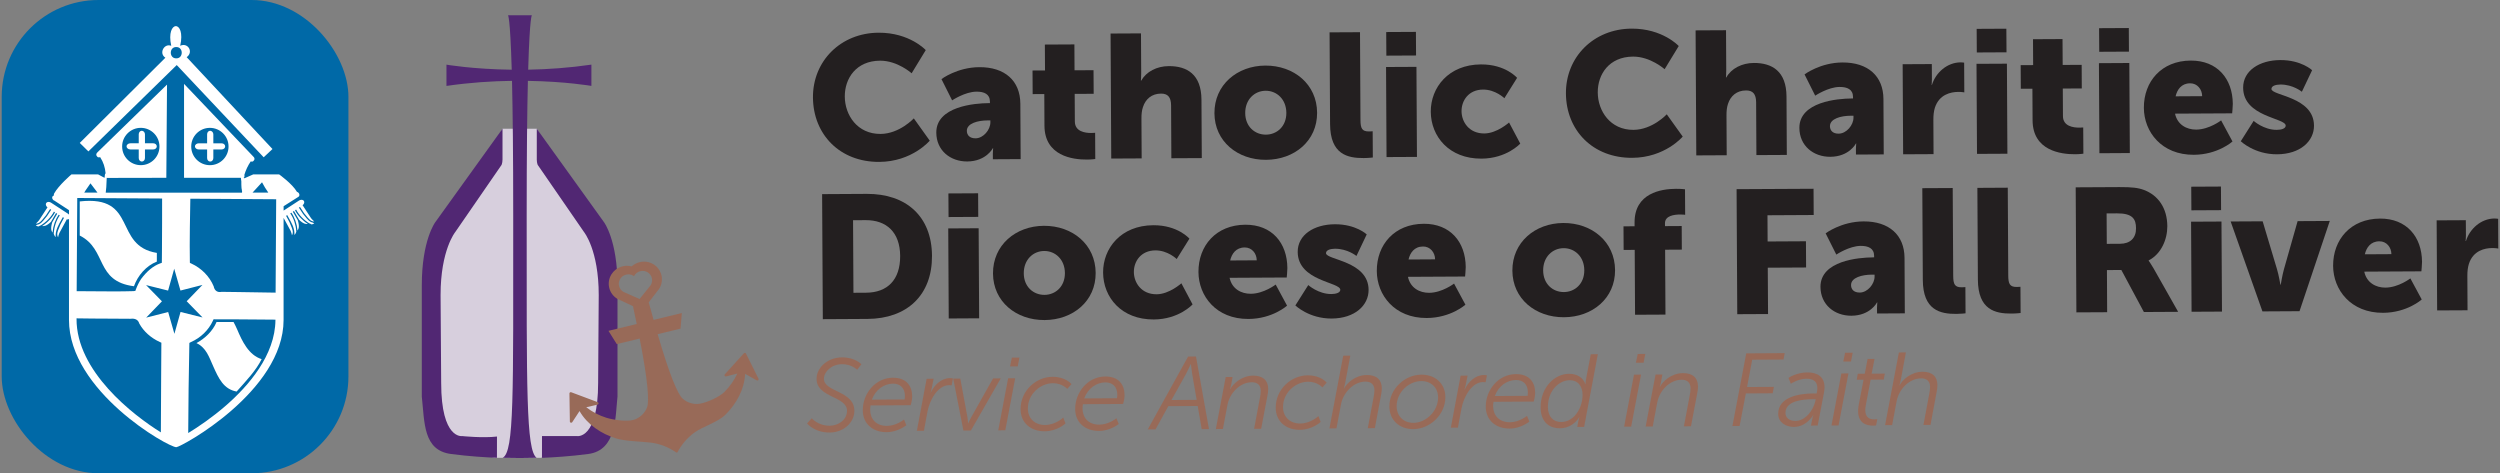 <svg xmlns="http://www.w3.org/2000/svg" id="Isolation_Mode" viewBox="0 0 1288.93 244"><rect x="0" y="0" width="1288.93" height="244" fill="#808080" stroke="none"/><defs><style>.cls-1{fill:#512773;}.cls-1,.cls-2,.cls-3,.cls-4,.cls-5,.cls-6{stroke-width:0px;}.cls-2{fill:#231f20;}.cls-3{fill:#d7cfdd;}.cls-4{fill:#986a58;}.cls-5{fill:#fff;}.cls-6{fill:#0069a7;}</style></defs><path class="cls-4" d="M418.54,215.66s3.19,3.87,9.25,3.83c4.45-.02,8.93-3.04,8.91-7.72-.05-7.62-15.65-6.62-15.7-16.42-.04-5.81,5.72-11.05,13.07-11.1,6.86-.04,10.04,3.56,10.04,3.56l-2.18,2.84s-2.86-2.92-7.8-2.89c-5.47.03-9.35,3.94-9.34,7.56.05,6.87,15.64,6.09,15.7,16.42.04,5.91-5.34,11.21-12.69,11.26-8.04.05-11.71-4.72-11.71-4.72l2.45-2.63Z"></path><path class="cls-4" d="M460.38,194.75c6.75-.04,9.89,4.04,9.92,9.63.02,2.07-.77,4.53-.77,4.53l-20.7.12c-.15.8-.2,1.55-.2,2.29.02,4.58,2.94,8.29,8.67,8.25,4.89-.02,8.78-3.3,8.78-3.3l1.2,2.98s-4.37,3.54-10.06,3.57c-7.39.05-12.35-4.45-12.4-11.21-.05-8.74,6.5-16.82,15.56-16.87ZM466.41,205.95s.15-.9.15-1.86c-.03-4.27-2.67-6.32-6.15-6.3-4.51.02-8.99,2.98-10.89,8.26l16.89-.1Z"></path><path class="cls-4" d="M477.75,195.29l3.6-.02-.94,4.75c-.26,1.17-.63,2.34-.63,2.34h.11c1.8-3.84,5.38-7.38,9.82-7.41.65,0,1.18.05,1.61.15l-.68,3.58c-.38-.05-.8-.11-1.34-.1-5.79.03-9.99,7.67-11.08,13.48l-1.87,10.03-3.64.02,5.04-26.82Z"></path><path class="cls-4" d="M491.46,195.21l3.64-.02,3.66,19.75c.23,1.16.34,3.24.34,3.24h.11s.84-1.87,1.64-3.26l11.15-19.83,3.96-.02-15.39,26.88-3.86.02-5.25-26.76Z"></path><path class="cls-4" d="M519.76,195.04l3.64-.02-5.09,26.82-3.64.02,5.09-26.82ZM521.69,184.38l3.91-.02-.89,4.53-3.96.02.94-4.53Z"></path><path class="cls-4" d="M542.65,194.27c6.82-.04,9.78,3.77,9.78,3.77l-2.18,2.47s-2.59-2.97-7.42-2.94c-6.43.04-12.94,5.57-12.89,13.13.03,5.11,3.69,8.44,8.84,8.41,5.53-.03,9.41-3.83,9.41-3.83l1.15,3.03s-4.21,4.02-10.7,4.05c-7.35.05-12.42-4.46-12.46-11.33-.05-9.7,8.06-16.72,16.47-16.76Z"></path><path class="cls-4" d="M569.87,194.11c6.76-.04,9.9,4.04,9.93,9.63.02,2.07-.77,4.53-.77,4.53l-20.7.12c-.17.8-.21,1.55-.21,2.29.03,4.58,2.95,8.29,8.69,8.25,4.88-.02,8.78-3.3,8.78-3.3l1.2,2.98s-4.38,3.54-10.07,3.57c-7.39.05-12.36-4.45-12.4-11.21-.05-8.74,6.5-16.82,15.56-16.87ZM575.9,205.31s.15-.9.14-1.86c-.02-4.27-2.66-6.32-6.15-6.3-4.5.02-8.99,2.98-10.89,8.26l16.9-.1Z"></path><path class="cls-4" d="M591.74,221.41l20.8-37.57,4.08-.02,6.7,37.41-3.75.02-2.06-11.93-15.17.09-6.58,11.97-4.02.02ZM616.96,206.15l-2.34-13.57c-.27-1.76-.62-4.85-.62-4.85h-.11s-1.37,3.1-2.32,4.87l-7.59,13.63,12.98-.08Z"></path><path class="cls-4" d="M631.93,194.39l3.54-.02-.67,3.83c-.21,1.23-.68,2.51-.68,2.51h.11c1.38-2.73,5.85-7.02,11.86-7.05,4.87-.02,7.73,2.31,7.76,6.89,0,1.06-.14,2.24-.41,3.57l-3.22,16.95-3.64.02,3.01-16.05c.27-1.22.42-2.44.41-3.57-.02-3.04-1.84-4.41-4.63-4.4-6.06.04-11.34,5.5-12.53,11.68l-2.35,12.43-3.64.02,5.09-26.82Z"></path><path class="cls-4" d="M674.22,193.51c6.8-.04,9.78,3.77,9.78,3.77l-2.19,2.47s-2.59-2.97-7.41-2.94c-6.44.04-12.95,5.57-12.91,13.13.03,5.11,3.7,8.44,8.84,8.41,5.52-.03,9.41-3.83,9.41-3.83l1.15,3.03s-4.21,4.02-10.71,4.05c-7.34.05-12.41-4.45-12.45-11.32-.06-9.7,8.05-16.73,16.48-16.77Z"></path><path class="cls-4" d="M692.53,183.39l3.65-.02-2.71,14.5c-.26,1.23-.62,2.41-.62,2.41h.11c1.38-2.73,5.8-6.91,11.75-6.94,4.88-.03,7.68,2.3,7.71,6.88,0,1.06-.15,2.24-.41,3.57l-3.17,16.95-3.64.02,3.01-16.05c.2-1.22.42-2.44.41-3.57-.02-3.04-1.91-4.41-4.64-4.4-6.06.04-11.39,5.5-12.59,11.68l-2.34,12.43-3.64.02,7.12-37.48Z"></path><path class="cls-4" d="M732.79,193.16c7.3-.05,12.36,4.72,12.4,11.49.06,9.27-8.15,16.56-16.47,16.6-7.34.05-12.37-4.77-12.4-11.64-.06-9.16,8.05-16.41,16.47-16.45ZM728.76,218.01c6.27-.04,12.72-5.82,12.68-13.18-.03-4.95-3.58-8.39-8.68-8.36-6.43.04-12.73,5.78-12.69,13.02.03,5,3.54,8.55,8.69,8.52Z"></path><path class="cls-4" d="M753.05,193.68l3.59-.02-.93,4.75c-.26,1.18-.63,2.35-.63,2.35h.11c1.8-3.85,5.38-7.38,9.82-7.41.65,0,1.18.05,1.61.15l-.68,3.58c-.37-.05-.8-.11-1.34-.1-5.79.03-9.98,7.67-11.07,13.48l-1.87,10.03-3.65.02,5.04-26.82Z"></path><path class="cls-4" d="M781.56,192.88c6.76-.05,9.9,4.04,9.93,9.63.02,2.07-.77,4.53-.77,4.53l-20.7.12c-.17.8-.21,1.55-.21,2.29.03,4.58,2.95,8.28,8.69,8.25,4.88-.03,8.78-3.3,8.78-3.3l1.2,2.98s-4.38,3.55-10.07,3.58c-7.39.05-12.36-4.45-12.4-11.21-.05-8.74,6.5-16.82,15.56-16.87ZM787.59,204.08s.15-.9.14-1.86c-.02-4.27-2.66-6.32-6.15-6.3-4.5.02-8.99,2.98-10.89,8.26l16.9-.1Z"></path><path class="cls-4" d="M809,192.72c3.76-.02,7.14,1.71,8.35,5.28h.11s-.02-1.12.2-2.24l2.5-13.12,3.64-.02-7.07,37.49-3.54.02.52-2.83c.21-1.17.58-2.13.58-2.13h-.11c-1.75,2.88-5.28,5.62-9.78,5.64-6.49.04-10.05-4.09-10.1-10.7-.06-10.23,7.03-17.36,14.7-17.39ZM804.97,217.57c6.7-.04,11-7.42,10.96-14.02-.02-4.15-2.08-7.55-6.75-7.52-5.25.04-11.18,5.23-11.12,13.86.02,4.79,2.62,7.71,6.91,7.68Z"></path><path class="cls-4" d="M842.43,193.16l3.65-.02-5.09,26.82-3.64.02,5.09-26.82ZM844.36,182.5l3.92-.02-.89,4.53-3.97.02.94-4.53Z"></path><path class="cls-4" d="M853.53,193.1l3.54-.02-.68,3.83c-.2,1.23-.68,2.51-.68,2.51h.11c1.38-2.73,5.85-7.02,11.87-7.05,4.87-.03,7.73,2.3,7.76,6.88,0,1.06-.14,2.24-.41,3.57l-3.22,16.96-3.64.02,3.01-16.05c.27-1.22.42-2.44.41-3.57-.02-3.04-1.84-4.41-4.63-4.4-6.06.04-11.34,5.5-12.53,11.68l-2.34,12.43-3.65.02,5.1-26.82Z"></path><path class="cls-4" d="M900.32,182.18l19.83-.12-.62,3.31-16.14.09-2.65,14.08,13.84-.08-.63,3.3-13.83.08-3.23,16.79-3.7.02,7.13-37.48Z"></path><path class="cls-4" d="M934.9,202.85h1.72c.31-1.44.36-2.19.36-2.83-.02-2.66-1.41-4.78-5.54-4.76-4.45.02-8.14,2.6-8.14,2.6l-1.2-3.03s4.01-2.79,9.63-2.82c5.37-.04,8.92,2.29,8.95,7.56,0,.9-.1,1.87-.3,2.93l-3.23,16.9-3.48.02.62-3.09c.26-1.34.58-2.3.58-2.3h-.11c.11,0-3.3,6.04-9.83,6.08-4.34.02-8.12-2.41-8.14-6.72-.05-8.68,10.67-10.5,18.12-10.55ZM925.77,217.02c5.04-.03,9.13-5.53,10.17-10.23l.21-.96h-1.55c-4.51.04-14.11.57-14.06,7.07,0,2.19,1.62,4.15,5.22,4.12Z"></path><path class="cls-4" d="M949.36,192.54l3.65-.02-5.1,26.82-3.64.02,5.09-26.82ZM951.28,181.87l3.92-.02-.88,4.53-3.97.02.93-4.53Z"></path><path class="cls-4" d="M958.25,209l2.55-13.23-3.54.02.56-3.09,3.6-.02,1.46-7.62,3.58-.02-1.5,7.62,6.81-.04-.57,3.09-6.76.04-2.5,13.28c-.16.91-.26,1.72-.25,2.41.02,4.21,2.65,4.78,4.63,4.76.97,0,1.56-.11,1.56-.11l-.62,3.25s-.65.11-1.4.11c-3.48.02-7.84-1.12-7.87-7.52,0-.85.1-1.81.26-2.93Z"></path><path class="cls-4" d="M978.99,181.71l3.64-.02-2.7,14.51c-.26,1.23-.62,2.4-.62,2.4h.11c1.37-2.73,5.8-6.9,11.75-6.94,4.87-.03,7.68,2.3,7.71,6.88,0,1.06-.14,2.24-.4,3.57l-3.17,16.96-3.64.02,3.01-16.06c.21-1.22.42-2.44.41-3.57-.02-3.04-1.9-4.41-4.63-4.39-6.06.03-11.39,5.5-12.59,11.68l-2.34,12.43-3.64.02,7.12-37.49Z"></path><rect class="cls-6" x=".88" width="178.76" height="244" rx="49.92" ry="49.92"></rect><path class="cls-5" d="M69.06,147.59c1.97-5.55,6.3-10.56,11.8-12.72,0-1.49.01-2.98.01-4.48-22.64-3.68-9.61-29.92-39.76-26.54v17.59c14.22,7.15,7.8,23.56,27.95,26.14Z"></path><path class="cls-5" d="M122.27,169.83c-.68-1.63-1.09-2.25-1.85-3.8h-8.78c-1.95,4.68-5.92,8.43-10.35,10.86,5.02,2.39,6.4,6.96,8.67,12.02,2.71,6.05,5.28,11.76,12.04,12.96,5.17-5.81,10.01-10.87,12.9-16.71-6.65-2.05-10.05-9.21-12.63-15.34Z"></path><path class="cls-5" d="M45.57,78.06l45.55-44.52,44.82,47.55,4.54-4.25-44.23-47.36c3.73-2.68.57-7.77-3.34-5.87,3.06-13.65-7.56-13.37-4.62.01-3.67-1.47-6.54,3.9-3.02,6.14l-44.15,43.93,4.44,4.36ZM93.51,30.15h0s0,0,0,0c0,0,.01,0,.02,0ZM90.88,24.25c3.76-.06,3.76,5.9,0,5.84-3.76.06-3.76-5.9,0-5.84Z"></path><path class="cls-5" d="M161.35,114.77c-1.72-.25-2.91-1.73-4.05-3.18-.34-.44-.69-.87-1.07-1.31l-2.12-3.23.49-.32s0,0,0,.01l.07-.04,2.08,3.17c.37.41.72.86,1.07,1.3,1.21,1.54,2.36,2.99,3.98,2.99.05,0,.09,0,.14,0l.08-.02c-.5-.34-.98-.89-1.44-1.42l-.21-.24-4.37-6.7.29-.22c.58-.61.76-1.41.38-1.98-.36-.55-1.13-.71-1.89-.47-.03,0-.06.02-.09.03-.19.07-.38.16-.56.28l-7.91,5.16v-2.26s7.69-4.88,7.69-4.88c.11-.07.21-.17.28-.28.26-.41.24-1.01-.09-1.53-.22-.34-.54-.57-.86-.67-.04-.01-.08,0-.11-.01-2.41-4.2-9.21-9.03-9.21-9.03h-13.37l-4.61,2.04c.23-.44-.56-.07-.39-.18.29-.2.47-.47.48-.76v-.7c0-.07-.01-.14-.03-.21.75-2.49,1.84-4.8,3.28-6.89.57.19,1.1.13,1.37-.21l.43-.55c.23-.51.12-.96-.14-1.36-.16-.24-.38-.47-.62-.67l-35.43-37.19v48.42h29.3c.08,0,.16,1.97.24,1.91-.02,1.05,0,2.12.08,3.2.01.16.02.32.04.49.02,0,.03.01.05.02l.24,1.77s-.05.03-.09.05c0,.02.01.12.03.23H54.51c.11-.99.21-1.95.29-2.86.09-.98.17-3.91.23-4.8.14.03.25.06.29.06l30.43-.06.36-48.06-35.58,34.64c-.2.17-.39.36-.54.56-.32.43-.47.92-.22,1.47l.43.55c.27.35.83.4,1.43.18,1.7,2.63,2.53,5.28,2.82,8.38-.57.19-.34,1.97-.58,2.28l-3.27-1.74h-13.78s-6.66,5.67-8.96,9.91c-.14.27-.12.64-.05.94-.3.08-.56.23-.72.48-.26.4-.24.92.01,1.39.1.19.24.38.42.54.19.07.38.16.56.28l7.5,4.89v2.28c-.15-.16-.3-.31-.5-.44l-.8-.52-7.92-5.16c-.18-.12-.37-.21-.56-.28-.03-.01-.06-.02-.09-.03-.77-.24-1.53-.08-1.89.47-.37.57-.19,1.37.38,1.98l.29.22-4.37,6.7-.21.24c-.47.53-.94,1.08-1.44,1.42l.08.02s.09,0,.14,0c1.63,0,2.77-1.45,3.98-2.99.35-.45.7-.89,1.07-1.3l2.08-3.17.07.04s0,0,0-.01l.49.32-2.12,3.23c-.39.44-.73.87-1.07,1.31-1.14,1.45-2.33,2.93-4.05,3.18l-.69.36c.47.37.96.51,1.49.52l.72-.46c.09-.01.18-.03.28-.04,2.95-1.79,5.53-4.49,6.87-7.15l.12.08s0,0,0,0l.44.29c-1.34,2.61-3.79,5.24-6.63,7.07,1,.1,2.28.01,4.57-2.18l.02-.07,2.58-4.46.59.39-2.57,4.38c-.98,3.28-.44,4.49.14,5.35,0-.07.03-.14.03-.22.07-.76.18-1.52.34-2.27.02-.1.05-.2.07-.31.17-.78.38-1.54.64-2.28.01-.04.03-.08.05-.12.26-.73.56-1.43.89-2.09.03-.06.05-.12.08-.18.33-.64.69-1.23,1.08-1.78l.56.37c-.39.55-.76,1.14-1.08,1.78-.03.05-.05.11-.08.16-.35.7-.66,1.44-.92,2.22-.01.04-.03.08-.04.13-.26.8-.49,1.63-.65,2.47,0,.02,0,.05-.01.08-.17.86-.28,1.74-.33,2.6.03.09.06.18.09.26.22.62.47,1.11.9,1.44v-1.16c.09-2.68,1.6-5.34,2.94-7.69.27-.48.53-.94.78-1.41l.14.07s-.04.08-.06.12l.04.03.04-.07.42.2-1.83,3.42c-.17.47-.39.99-.61,1.52-.79,1.84-1.54,3.58-.61,5.09h.01c.06-.59.31-1.27.56-1.93l.1-.26,3.86-7.13.18.09-.04.06c.37.02.68-.1.95-.27v52.06c0,36.69,51.11,65.61,55.32,65.61,2.33,0,55.32-28.75,55.32-65.61v-52.63l3.66,6.75.1.26c.25.67.5,1.35.56,1.95h.01c.93-1.52.19-3.26-.61-5.1-.22-.52-.45-1.04-.61-1.52l-1.83-3.42.42-.2.04.07.04-.03s-.04-.08-.06-.12l.14-.07c.25.46.51.93.78,1.41,1.34,2.35,2.85,5.01,2.94,7.69v1.16c.42-.34.67-.82.89-1.44.03-.09.06-.17.09-.26-.05-.87-.16-1.74-.33-2.6,0-.02,0-.05-.01-.08-.17-.84-.39-1.67-.65-2.47-.01-.04-.03-.09-.04-.13-.26-.78-.58-1.52-.92-2.22-.03-.05-.05-.11-.08-.16-.33-.65-.7-1.23-1.08-1.78l.56-.37c.39.55.75,1.13,1.08,1.78.03.06.05.12.08.18.33.66.63,1.36.89,2.09.02.04.03.08.05.12.26.74.46,1.5.64,2.28.02.1.05.2.07.31.16.75.27,1.51.34,2.27,0,.07.03.14.03.22.57-.86,1.12-2.07.14-5.35l-2.57-4.38.59-.39,2.58,4.46.02.07c2.29,2.19,3.58,2.28,4.57,2.18-2.84-1.83-5.29-4.46-6.63-7.07l.44-.29s0,0,0,0l.12-.08c1.34,2.66,3.92,5.36,6.87,7.15.09.02.19.03.28.04l.72.46c.53-.01,1.02-.15,1.49-.52l-.69-.36ZM108.21,85.16c-5.31,0-9.62-4.31-9.62-9.62s4.31-9.62,9.62-9.62,9.62,4.31,9.62,9.62-4.31,9.62-9.62,9.62ZM72.59,65.91c5.31,0,9.62,4.31,9.62,9.62s-4.31,9.62-9.62,9.62-9.62-4.31-9.62-9.62,4.31-9.62,9.62-9.62ZM135.09,93.98l1.5,2.67s.73,1.11,1.73,2.64h-8.11s4.88-5.31,4.88-5.31ZM44.09,98.21l2.55-3.69,3.62,4.78h-6.83c.41-.68.67-1.09.67-1.09ZM39.84,102.08l43.74.27c0,5.58,0,19.5-.08,27.19l-.06,5.95-.9.33c-3.5,1.27-6.79,3.97-9.8,8.03-1.02,1.56-1.97,3.44-2.63,5.24l-.32.88-.97.13c-6.7.22-13.64.14-20.36.08-2.99-.03-5.97-.06-8.93-.06l.3-48.02ZM83.19,177.58c-.03,5.82-.07,11.82-.11,17.87-.06,9.22-.13,18.52-.14,27.46-14.2-8.8-43.65-31.47-43.48-58.61v-.17c5.4.1,10.99.13,16.41.15,3.81.01,7.61.03,11.34.07,1.06-.11,3.81-.36,4.61,2.47,2.23,4.04,5.97,7.41,10.56,9.5l.82.37v.89ZM89.92,172.11l-3.22-11.25-11.34,2.9,8.13-8.41-8.18-8.37,11.35,2.84,3.16-11.27,3.22,11.25,11.34-2.9-8.13,8.41,8.18,8.37-11.35-2.84-3.16,11.27ZM142.01,164.94c-.11,18.17-13.89,33.99-25.43,44.06-7.14,6.23-14.45,11.17-19.54,14.26.07-15.24.27-30.94.58-45.59l.02-.88.81-.43c5.01-2.2,9.12-6.19,11.28-10.93l.37-.81,12.32.03c3.53,0,7.14.04,10.75.08,2.97.03,5.92.06,8.84.07v.13ZM142.1,150.88c-6.23-.15-12.6-.23-18.92-.3l-8.95-.11c-1.02.22-1.91.08-2.62-.39-.74-.5-1.23-1.32-1.44-2.44-2.09-5.08-6.27-9.35-11.48-11.74l-.79-.36-.02-.87c-.2-9.13.12-25.97.25-32.22l44.26.28-.3,48.16Z"></path><path class="cls-5" d="M71.53,77.05v4.42c0,1.04.71,1.82,1.6,1.82s1.61-.78,1.61-1.82v-4.42h4.26c1.06,0,1.84-.71,1.84-1.59s-.78-1.58-1.84-1.58h-4.26v-4.6c0-.95-.64-1.71-1.43-1.84-.07-.01-.15-.02-.22-.02s-.14,0-.22.02c-.78.12-1.34.88-1.34,1.84v4.6h-4.32c-1.06,0-1.95.7-1.95,1.58s.89,1.59,1.95,1.59h4.32Z"></path><path class="cls-5" d="M109.99,73.89v-4.6c0-.95-.64-1.71-1.43-1.84-.07-.01-.15-.02-.22-.02s-.14,0-.22.02c-.78.12-1.34.88-1.34,1.84v4.6h-4.32c-1.06,0-1.95.7-1.95,1.58s.89,1.59,1.95,1.59h4.32v4.42c0,1.04.71,1.82,1.6,1.82s1.61-.78,1.61-1.82v-4.42h4.26c1.06,0,1.84-.71,1.84-1.59s-.78-1.58-1.84-1.58h-4.26Z"></path><polygon class="cls-3" points="263.19 66.37 259.08 66.37 221.44 136.27 221.44 217.73 228.98 229.04 255.02 236.03 278.93 236.03 299.1 229.14 313.05 217.82 314.39 145.62 306.65 117.61 276.75 66.37 270.57 66.37 263.19 66.37"></polygon><path class="cls-1" d="M256.22,225.07c-7.38.86-17.93-.24-17.93-.24,0,0-10.83,1.86-10.83-27.39l-.31-45.32c0-23.3,7.58-32.5,7.58-32.5l23.53-34.12c.83-.83.82-3.27.82-3.27v-15.86l-34.67,48.2s-6.94,9.22-6.94,32.51v57.4c1.48,13.37.62,27.69,15.07,29.59,9.15,1.21,18.26,1.76,23.67,1.96l.02-10.96Z"></path><path class="cls-1" d="M272.16,41.69c19.64.32,32.75,2.6,32.75,2.6v-10.97c-11.61,1.69-22.69,2.43-32.59,2.6.8-28.03,1.93-28.06,1.93-28.06h-12.36s1.13.04,1.94,28.08c-20.14-.26-33.65-2.61-33.65-2.61v10.97c12.09-1.77,23.59-2.49,33.8-2.62.36,15.28.62,37.44.62,69.64,0,92.83.54,121.64-5.45,124.71,0,0,5.89.11,8.94.11s8.55-.12,8.55-.12c-5.44-4.04-5.1-35.39-5.1-124.69,0-32.19.26-54.36.62-69.63Z"></path><path class="cls-1" d="M318.36,204.48v-57.4c0-23.29-6.94-32.51-6.94-32.51l-34.67-48.2v15.86s-.02,2.43.82,3.27l23.53,34.12s7.59,9.21,7.59,32.5l-.31,45.32c0,29.25-10.84,27.39-10.84,27.39h-18.1s-.02,11.22-.02,11.22c5.46-.2,14.66-.77,23.87-1.99,14.78-1.94,13.95-19.57,15.07-29.59Z"></path><path class="cls-4" d="M391.05,195.23l-6.43-12.93c-.21-.42-.79-.5-1.11-.14l-9.8,10.82c-.45.49.02,1.25.67,1.09l5.76-1.48c-1.67,3.56-3.88,6.74-6.73,9.55-2.56,2.53-8.77,5.33-12.47,5.97-3.26.57-6.68-.45-9.07-2.67-2.35-2.18-6.57-11.68-12.79-33.15l11.79-2.86.67-8.05-14.57,3.54c-.94-3.34-1.79-6.41-2.5-9.05l5.43-7.05c2.69-4.34,1.32-9.99-3.06-12.61h0c-2.12-1.27-4.63-1.64-7.05-1.05-1.56.38-2.97,1.13-4.12,2.18-3.9-1.04-8.21.54-10.44,4.12-2.69,4.34-1.32,10,3.07,12.61l8.05,3.77c.58,2.68,1.24,5.79,1.93,9.19l-14.57,3.54,4.29,6.84,11.79-2.86c4.33,21.94,4.95,32.34,3.86,35.35-1.11,3.07-3.69,5.54-6.84,6.53-3.58,1.13-10.76.03-14.19-1.05-3.83-1.2-7.25-3.01-10.36-5.42l5.82-1.34c.65-.15.72-1.04.1-1.27l-13.67-5.12c-.45-.17-.93.17-.92.64l.22,14.44c.01.66.88.9,1.24.34l3.75-5.72c3.94,6.9,11.1,11.72,18.84,14.11,4.9,1.51,12.96,1.54,17.98,2.17,4.71.59,9.18,2.39,13.05,5.08.21.15.51.08.63-.15,2.14-4.03,5.15-7.58,8.91-10.25,4.25-3.01,11.93-5.28,15.69-8.97,5.78-5.67,9.93-13.24,10.26-21.18l5.96,3.36c.58.33,1.24-.29.95-.88ZM321.43,150.48l-.05-.03c-1.12-.67-1.91-1.73-2.21-2.99-.31-1.26-.09-2.56.59-3.67.69-1.11,1.77-1.89,3.05-2.2,1.28-.31,2.6-.11,3.72.56l.35.21.22-.35c.69-1.11,1.77-1.89,3.05-2.2s2.6-.11,3.72.56c2.31,1.38,3.04,4.37,1.62,6.66l-.03.04-5.71,7.09-8.33-3.68Z"></path><path class="cls-2" d="M452.95,16.86c16.04-.09,24.34,8.97,24.34,8.97l-7.27,11.95s-7.29-6.54-16.26-6.5c-12.42.07-18.26,9.2-18.21,18.49.05,9.56,6.45,19.35,18.42,19.28,9.78-.05,17.17-8.02,17.17-8.02l8.21,11.49s-9.1,10.86-26.04,10.95c-20.3.11-34.06-14.14-34.17-33.25-.11-18.75,14.32-33.25,33.8-33.36Z"></path><path class="cls-2" d="M509.74,53.16h.64v-.81c-.02-3.87-3.02-5.12-6.92-5.1-5.89.03-12.57,4.49-12.57,4.49l-5.5-10.96s8.03-6.09,19.54-6.15c13.13-.08,21.06,7.01,21.13,18.82l.16,28.58-14.32.08-.02-2.79c0-1.53.17-2.89.17-2.89h-.18s-3.41,6.76-13.2,6.82c-8.7.05-15.9-5.67-15.94-14.87-.08-13.52,19.76-15.16,27.01-15.21ZM502.95,71.32c4.08-.02,7.68-4.46,7.66-8.25v-.99s-1.46,0-1.46,0c-4.99.02-10.68,1.5-10.67,5.37.02,2.16,1.38,3.87,4.46,3.86Z"></path><path class="cls-2" d="M538.39,48.49l-5.98.03-.07-12.17,6.44-.03-.08-13.34,15.23-.08.07,13.34,9.79-.05.08,12.17-9.79.05.08,14.25c.03,5.22,5.38,5.91,8.37,5.9,1.27,0,2.09-.11,2.09-.11l.07,13.53s-1.72.28-4.26.29c-7.43.05-21.85-1.86-21.94-17.45l-.08-16.32Z"></path><path class="cls-2" d="M572.59,17.29l15.67-.08.11,20.38c.02,2.35-.16,3.97-.16,3.97h.18c2.61-4.62,8.03-7.44,14.19-7.47,9.42-.05,16.79,4.24,16.86,17.31l.17,30.11-15.69.08-.14-27.23c-.02-4.33-1.75-6.13-5.2-6.1-4.8.02-7.96,2.84-9.29,6.91-.63,1.8-.8,3.79-.79,5.94l.11,20.56-15.68.08-.35-64.47Z"></path><path class="cls-2" d="M652.37,33.81c14.77-.08,26.62,9.69,26.69,24.3.08,14.52-11.65,24.21-26.33,24.29-14.68.08-26.51-9.49-26.6-24.01-.08-14.61,11.65-24.49,26.23-24.58ZM652.66,69.42c5.71-.03,10.58-4.29,10.55-11.23-.05-7.03-4.97-11.43-10.67-11.4s-10.58,4.48-10.54,11.51c.04,6.94,4.95,11.15,10.66,11.12Z"></path><path class="cls-2" d="M685.49,16.68l15.69-.08.24,45.26c.03,4.41.85,5.94,4.39,5.91.99,0,1.9-.1,1.9-.1l.08,13.53s-2.17.28-4.71.29c-8.34.05-17.23-1.88-17.33-17.48l-.26-47.34Z"></path><path class="cls-2" d="M714.61,34.55l15.67-.08.26,46.43-15.68.08-.25-46.43ZM714.69,16.52l15.32-.08.07,12.17-15.31.08-.08-12.17Z"></path><path class="cls-2" d="M763.55,33.21c12.69-.07,18.62,6.93,18.62,6.93l-6.56,10.5s-4.56-4.49-10.99-4.46c-7.44.05-11.12,5.65-11.09,11.15.03,5.5,3.87,11.53,11.76,11.48,6.52-.04,12.74-5.66,12.74-5.66l5.77,10.88s-6.93,7.69-19.98,7.76c-16.67.09-26.07-11.39-26.15-24.19-.06-12.44,9.11-24.3,25.87-24.39Z"></path><path class="cls-2" d="M841.17,14.76c16.03-.09,24.34,8.97,24.34,8.97l-7.28,11.95s-7.29-6.54-16.26-6.5c-12.42.07-18.27,9.2-18.21,18.49.05,9.56,6.45,19.35,18.41,19.28,9.79-.05,17.17-8.02,17.17-8.02l8.22,11.49s-9.1,10.86-26.04,10.95c-20.3.11-34.07-14.14-34.17-33.25-.1-18.75,14.32-33.25,33.81-33.36Z"></path><path class="cls-2" d="M874.2,15.66l15.69-.08.11,20.38c.02,2.35-.15,3.97-.15,3.97h.17c2.6-4.62,8.03-7.44,14.19-7.47,9.42-.05,16.79,4.24,16.86,17.31l.16,30.11-15.68.08-.14-27.23c-.03-4.33-1.76-6.13-5.21-6.1-4.8.02-7.96,2.83-9.29,6.9-.62,1.81-.79,3.8-.78,5.95l.11,20.56-15.68.08-.36-64.47Z"></path><path class="cls-2" d="M954.72,50.75h.64v-.82c-.02-3.87-3.02-5.12-6.92-5.1-5.89.03-12.57,4.49-12.57,4.49l-5.5-10.96s8.03-6.09,19.54-6.15c13.14-.07,21.07,7.01,21.14,18.82l.15,28.58-14.32.08-.02-2.79c0-1.53.17-2.89.17-2.89h-.18s-3.41,6.77-13.2,6.83c-8.7.05-15.9-5.68-15.94-14.87-.08-13.52,19.76-15.16,27.01-15.2ZM947.94,68.91c4.08-.02,7.68-4.46,7.66-8.25v-.99s-1.46,0-1.46,0c-4.99.03-10.68,1.5-10.67,5.38.02,2.16,1.38,3.87,4.46,3.86Z"></path><path class="cls-2" d="M980.95,33.11l15.04-.08.04,7.85c.02,1.53-.15,2.89-.15,2.89h.17c1.95-6.32,7.82-11.58,14.8-11.62.91,0,1.81.16,1.81.16l.08,15.33s-1.27-.27-3.17-.25c-3.71.02-9.78,1.23-12.01,8.18-.53,1.72-.79,3.8-.77,6.32l.09,17.58-15.68.08-.25-46.43Z"></path><path class="cls-2" d="M1019.03,32.91l15.68-.08.25,46.43-15.67.08-.26-46.43ZM1019.11,14.88l15.31-.08.08,12.17-15.32.08-.07-12.17Z"></path><path class="cls-2" d="M1047.85,45.73l-5.98.03-.07-12.17,6.43-.03-.07-13.34,15.22-.08.08,13.34,9.79-.05.06,12.17-9.79.05.08,14.25c.03,5.22,5.38,5.91,8.37,5.9,1.27,0,2.08-.1,2.08-.1l.08,13.53s-1.72.27-4.25.29c-7.44.04-21.86-1.87-21.94-17.46l-.09-16.32Z"></path><path class="cls-2" d="M1082.15,32.57l15.67-.09.26,46.43-15.68.09-.25-46.43ZM1082.23,14.53l15.32-.08.07,12.17-15.31.08-.08-12.17Z"></path><path class="cls-2" d="M1129.47,31.23c13.77-.08,21.62,9.44,21.7,22.33,0,1.53-.33,4.87-.33,4.87l-29.46.16c1.21,5.67,5.94,8.26,10.92,8.23,6.71-.04,12.85-4.75,12.85-4.75l5.86,10.88s-7.49,6.79-19.91,6.86c-16.67.09-25.71-11.84-25.78-24.2-.07-13.61,9.11-24.3,24.16-24.38ZM1135.37,49.59c-.02-3.52-2.49-6.66-6.2-6.64-4.53.02-6.69,3.28-7.49,6.71l13.69-.08Z"></path><path class="cls-2" d="M1161.93,62.33s5.19,4.66,11.9,4.62c2.36,0,4.62-.65,4.61-2.19-.02-4.05-21.87-4.39-21.94-19.53-.05-8.75,8.35-14.2,19.13-14.26,10.87-.06,16.43,5.22,16.43,5.22l-5.28,11.12s-4.55-3.77-11.07-3.73c-2.36.02-4.62.66-4.62,2.28.02,3.52,21.87,3.95,21.94,18.91.05,7.93-6.98,14.72-19.04,14.78-11.69.07-18.71-6.73-18.71-6.73l6.65-10.5Z"></path><path class="cls-2" d="M423.86,100.09l23.02-.13c20.39-.11,33.51,11.64,33.63,31.93s-12.88,32.43-33.27,32.54l-23.02.13-.36-64.47ZM446.53,150.91c10.96-.06,17.64-6.59,17.57-18.94-.07-12.26-7.08-18.53-17.77-18.47l-6.52.04.2,37.41,6.53-.04Z"></path><path class="cls-2" d="M488.89,117.77l15.67-.09.26,46.43-15.68.09-.25-46.43ZM488.97,99.73l15.32-.08.07,12.17-15.31.08-.08-12.17Z"></path><path class="cls-2" d="M538.2,116.42c14.77-.08,26.62,9.68,26.69,24.29.08,14.52-11.65,24.23-26.33,24.3-14.68.08-26.51-9.5-26.6-24.01-.08-14.61,11.64-24.49,26.23-24.58ZM538.49,152.03c5.71-.03,10.58-4.29,10.55-11.23-.04-7.03-4.96-11.43-10.67-11.4s-10.58,4.48-10.54,11.51c.03,6.94,4.95,11.15,10.66,11.12Z"></path><path class="cls-2" d="M594.61,116.12c12.69-.07,18.62,6.93,18.62,6.93l-6.56,10.5s-4.56-4.49-10.99-4.46c-7.43.05-11.12,5.65-11.09,11.15.03,5.5,3.87,11.53,11.75,11.48,6.53-.04,12.75-5.66,12.75-5.66l5.77,10.88s-6.94,7.7-19.99,7.77c-16.68.09-26.08-11.4-26.14-24.2-.08-12.44,9.11-24.3,25.87-24.39Z"></path><path class="cls-2" d="M642.04,115.86c13.78-.08,21.62,9.44,21.69,22.34,0,1.53-.33,4.87-.33,4.87l-29.46.16c1.21,5.67,5.94,8.26,10.93,8.23,6.7-.03,12.84-4.75,12.84-4.75l5.86,10.88s-7.49,6.8-19.9,6.86c-16.68.09-25.71-11.84-25.78-24.2-.08-13.61,9.11-24.3,24.15-24.39ZM647.94,134.22c-.02-3.52-2.48-6.65-6.2-6.64-4.53.03-6.7,3.28-7.49,6.71l13.68-.08Z"></path><path class="cls-2" d="M674.5,146.97s5.19,4.66,11.9,4.63c2.35-.02,4.62-.66,4.62-2.19-.03-4.05-21.87-4.39-21.96-19.53-.05-8.75,8.35-14.2,19.14-14.26,10.88-.06,16.44,5.23,16.44,5.23l-5.29,11.12s-4.55-3.76-11.08-3.73c-2.35.02-4.62.67-4.62,2.29.02,3.52,21.87,3.94,21.96,18.9.04,7.93-6.99,14.73-19.05,14.8-11.69.06-18.71-6.75-18.71-6.75l6.65-10.5Z"></path><path class="cls-2" d="M733.99,115.37c13.78-.08,21.62,9.44,21.7,22.33,0,1.53-.33,4.87-.33,4.87l-29.46.16c1.21,5.68,5.94,8.26,10.92,8.24,6.71-.04,12.85-4.76,12.85-4.76l5.86,10.88s-7.49,6.8-19.91,6.87c-16.67.08-25.71-11.85-25.78-24.2-.08-13.61,9.11-24.3,24.15-24.38ZM739.89,133.72c-.02-3.52-2.48-6.65-6.2-6.63-4.54.02-6.7,3.28-7.49,6.7l13.69-.08Z"></path><path class="cls-2" d="M805.99,114.97c14.77-.08,26.61,9.68,26.69,24.29.08,14.52-11.65,24.23-26.34,24.3-14.68.08-26.52-9.5-26.6-24.01-.08-14.61,11.65-24.49,26.24-24.58ZM806.28,150.58c5.71-.03,10.58-4.29,10.54-11.23-.03-7.03-4.95-11.43-10.66-11.4s-10.58,4.48-10.55,11.51c.04,6.94,4.96,11.15,10.67,11.12Z"></path><path class="cls-2" d="M842.81,128.83l-5.71.03-.07-12.17,5.71-.03v-1.89c-.09-15.24,13.76-17.39,21.29-17.42,2.81-.02,4.71.24,4.71.24l.08,13.16s-1.09-.17-2.54-.16c-3.08.02-7.88.58-7.87,4.55l.02,1.44,8.61-.05.06,12.17-8.61.05.18,33.45-15.68.08-.18-33.45Z"></path><path class="cls-2" d="M895.32,97.53l39.69-.21.08,13.53-23.83.13.07,13.52,19.76-.11.08,13.52-19.76.11.14,23.89-15.87.08-.35-64.47Z"></path><path class="cls-2" d="M965.61,132.68h.63v-.81c-.02-3.87-3.03-5.12-6.92-5.1-5.89.03-12.57,4.49-12.57,4.49l-5.5-10.96s8.03-6.09,19.54-6.15c13.14-.08,21.07,7.01,21.13,18.82l.15,28.58-14.32.08-.02-2.79c0-1.53.17-2.89.17-2.89h-.18s-3.4,6.77-13.2,6.83c-8.7.05-15.88-5.68-15.94-14.87-.07-13.52,19.77-15.17,27.03-15.21ZM958.82,150.84c4.08-.02,7.68-4.46,7.66-8.25v-.99s-1.46,0-1.46,0c-4.98.02-10.69,1.5-10.67,5.37,0,2.16,1.38,3.87,4.46,3.86Z"></path><path class="cls-2" d="M991.09,97.02l15.67-.08.26,45.26c.02,4.41.84,5.94,4.37,5.92,1,0,1.91-.11,1.91-.11l.08,13.53s-2.18.28-4.72.3c-8.34.05-17.23-1.89-17.31-17.48l-.26-47.34Z"></path><path class="cls-2" d="M1019.47,96.86l15.68-.09.25,45.26c.02,4.41.85,5.94,4.38,5.92.99,0,1.91-.1,1.91-.1l.08,13.53s-2.17.28-4.71.29c-8.34.05-17.23-1.88-17.32-17.48l-.26-47.34Z"></path><path class="cls-2" d="M1070.16,96.58l22.57-.12c6.61-.03,9.79.4,12.61,1.47,7.36,2.76,12.01,9.32,12.07,18.69.03,6.86-3.19,14.35-9.61,17.64v.18s.92,1.16,2.48,3.86l12.72,22.47-17.67.1-11.62-21.67-7.43.04.11,21.73-15.86.08-.36-64.47ZM1093.07,125.68c5.08-.02,8.24-2.84,8.21-7.98-.02-4.87-1.86-7.74-9.83-7.7l-5.34.03.09,15.69,6.88-.04Z"></path><path class="cls-2" d="M1129.66,114.3l15.67-.08.26,46.43-15.68.08-.25-46.43ZM1129.74,96.26l15.32-.08.07,12.17-15.31.08-.08-12.17Z"></path><path class="cls-2" d="M1150.07,114.19l16.49-.09,7.39,24.67c.91,2.97,1.76,8.01,1.76,8.01h.18s.79-4.96,1.67-8.03l7.03-24.74,16.58-.09-15.6,46.52-19.12.11-16.38-46.34Z"></path><path class="cls-2" d="M1227.04,112.69c13.77-.08,21.62,9.44,21.69,22.33,0,1.53-.33,4.87-.33,4.87l-29.45.16c1.2,5.68,5.93,8.26,10.92,8.24,6.7-.04,12.85-4.76,12.85-4.76l5.86,10.88s-7.49,6.8-19.91,6.87c-16.67.08-25.71-11.85-25.78-24.2-.08-13.61,9.11-24.3,24.16-24.38ZM1232.94,131.04c-.02-3.52-2.48-6.65-6.2-6.63-4.53.02-6.69,3.28-7.49,6.7l13.69-.08Z"></path><path class="cls-2" d="M1256.26,113.61l15.05-.08.05,7.85c0,1.53-.17,2.89-.17,2.89h.18c1.96-6.32,7.81-11.59,14.79-11.62.91,0,1.81.17,1.81.17l.08,15.33s-1.27-.27-3.17-.26c-3.71.02-9.78,1.23-12,8.18-.54,1.72-.8,3.8-.78,6.32l.09,17.58-15.67.08-.26-46.43Z"></path></svg>